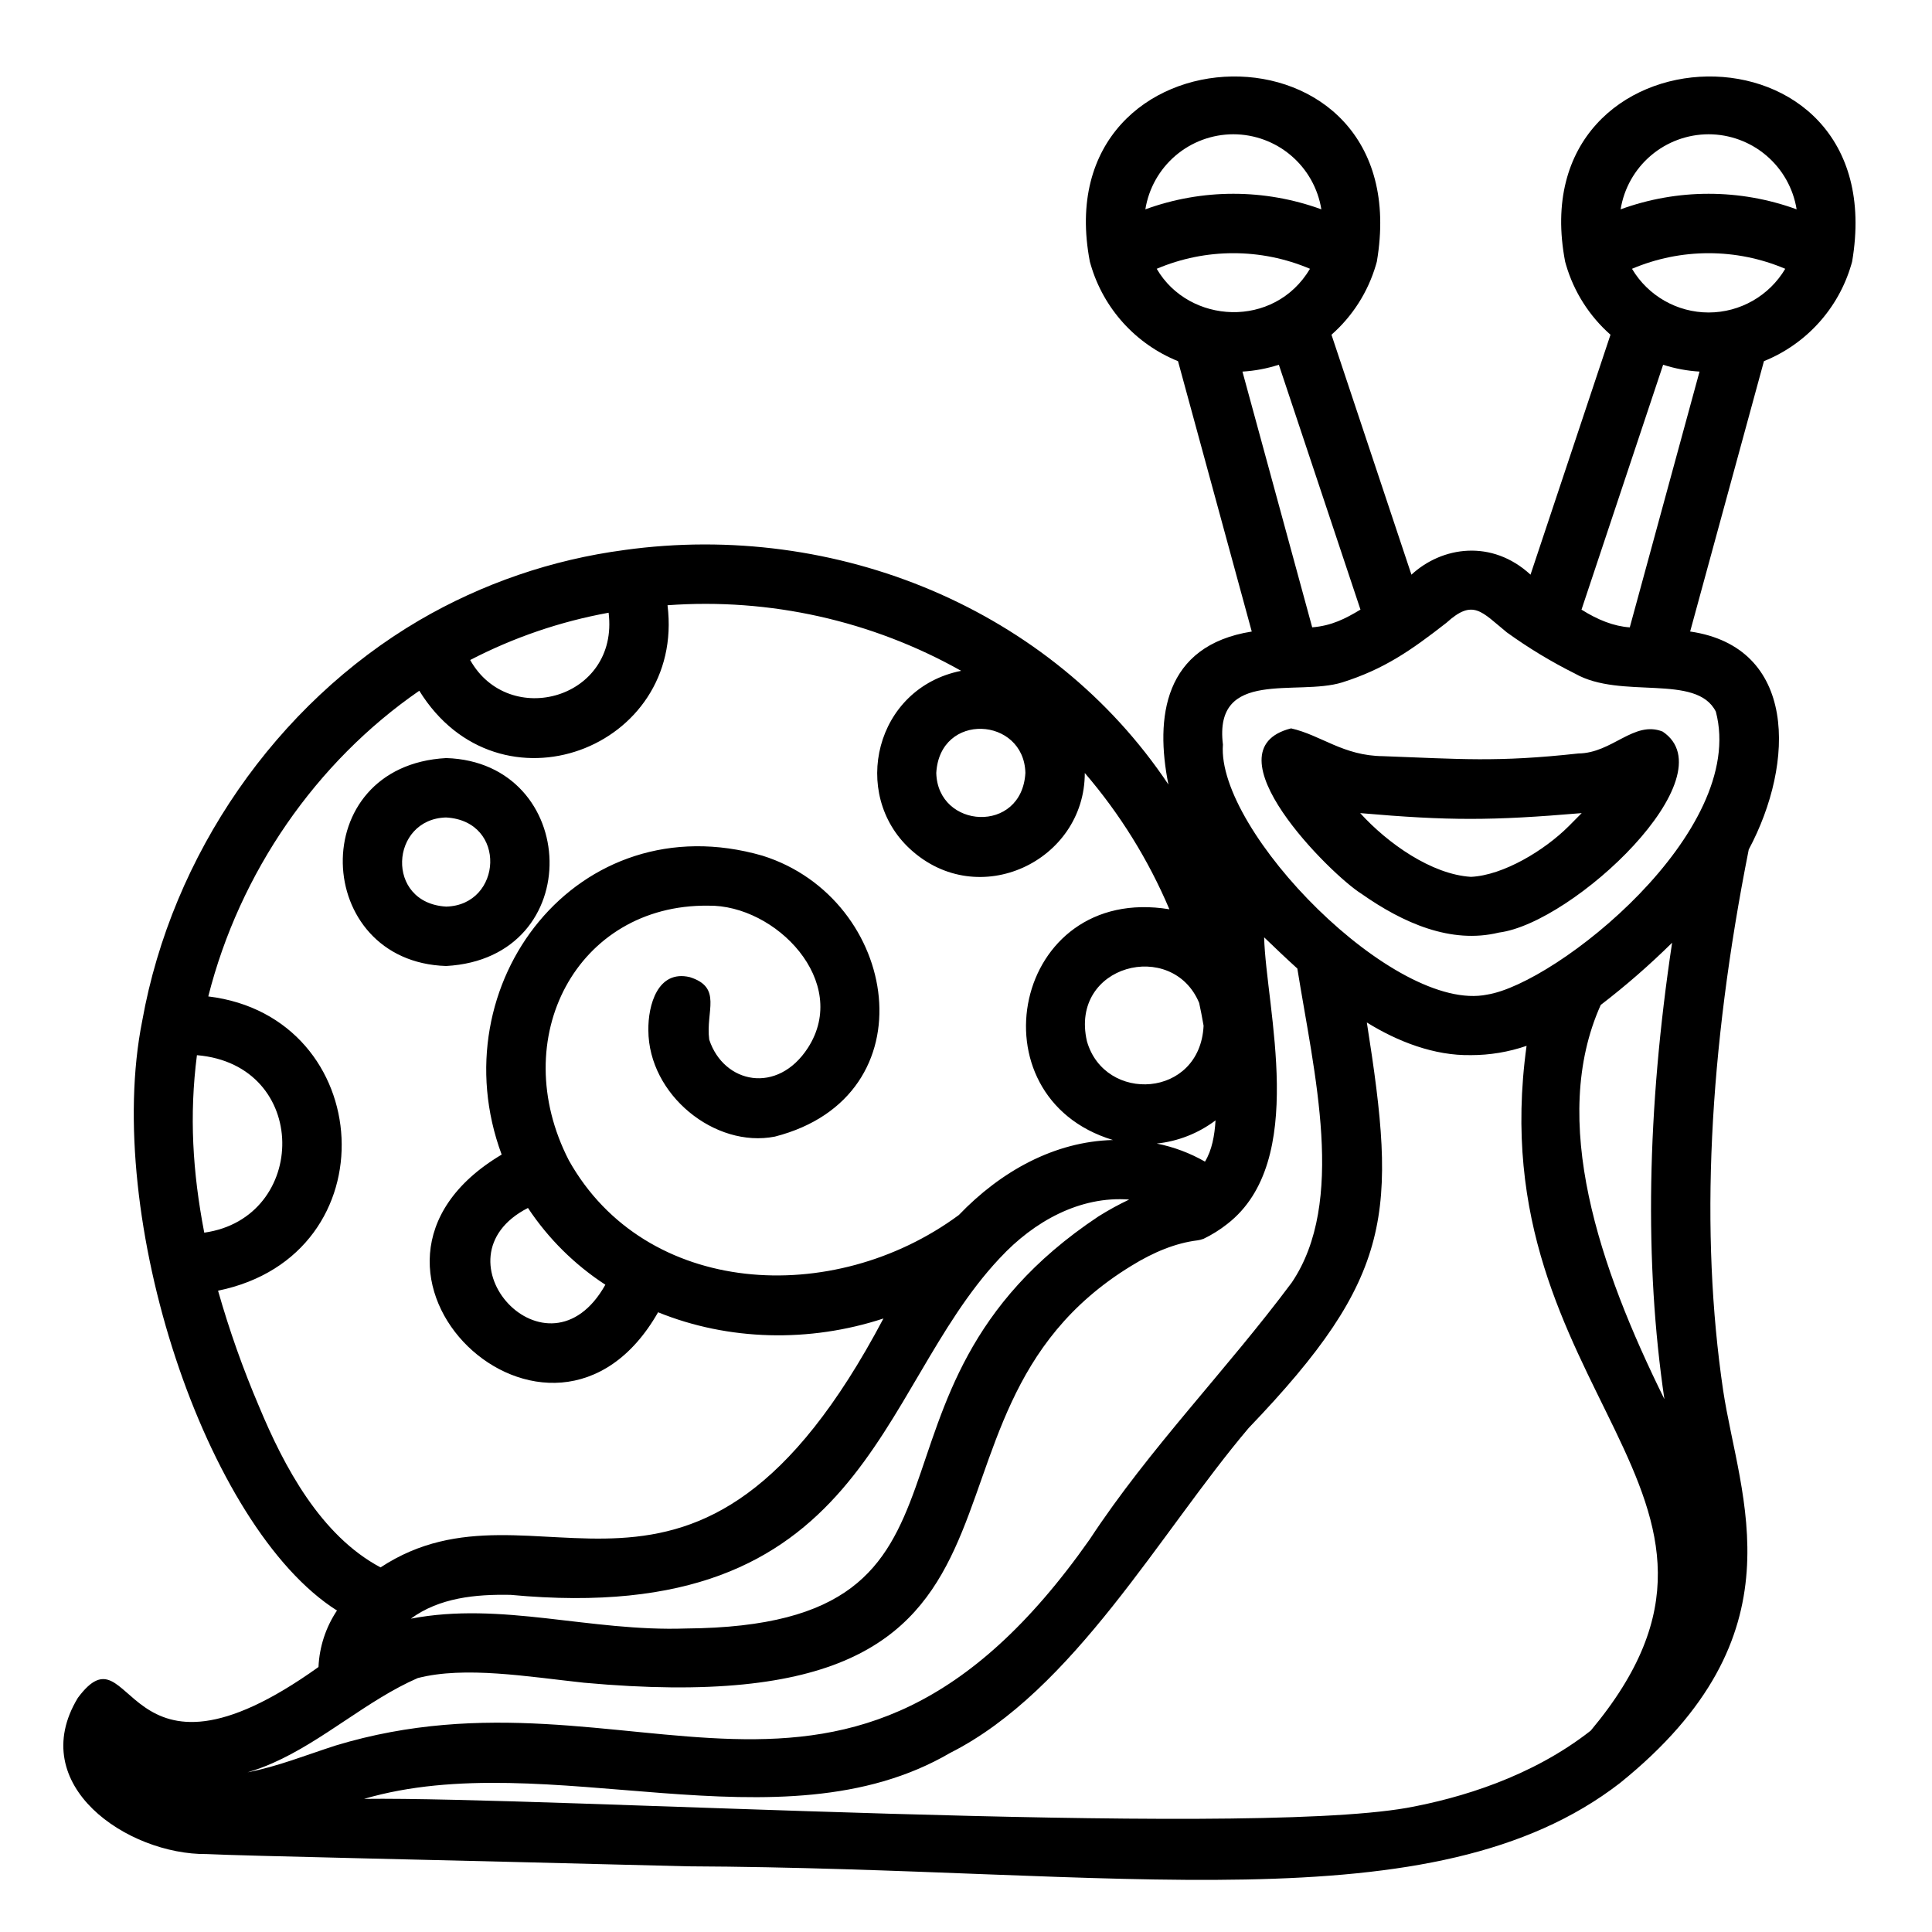 <?xml version="1.0" encoding="UTF-8"?>
<!-- Uploaded to: ICON Repo, www.iconrepo.com, Generator: ICON Repo Mixer Tools -->
<svg fill="#000000" width="800px" height="800px" version="1.1" viewBox="144 144 512 512" xmlns="http://www.w3.org/2000/svg">
 <path d="m262.24 400c37.602-2.066 35.457-54.012 0-55.105-37.602 2.066-35.457 54.012 0 55.105zm0-39.359c16.254 0.93 14.887 23.246 0 23.617-16.254-0.934-14.887-23.25 0-23.621zm372.35-146.45c0.094-0.273 0.176-0.559 0.238-0.844 11.371-66.738-88.352-64.133-76.051 0 0.062 0.285 0.145 0.57 0.238 0.844 2.098 7.164 6.184 13.586 11.781 18.516l-21.195 63.586c-10.246-9.441-23.453-7.488-31.555 0l-21.191-63.586c5.598-4.93 9.684-11.352 11.781-18.516 0.098-0.273 0.176-0.559 0.238-0.844 11.371-66.738-88.352-64.133-76.051 0 0.062 0.285 0.145 0.57 0.242 0.844 3.402 11.598 11.918 20.996 23.121 25.523l19.543 71.652c-23.371 3.691-25.637 22.863-22.086 40.539-31.07-46.508-88.008-69.93-144.17-62.148v0.004c-19.18 2.535-37.66 8.867-54.367 18.625-37.875 22.23-65.516 62.074-73.414 106.14-10.375 51.953 16.746 134.21 51.609 156.28-2.969 4.449-4.664 9.625-4.898 14.969-52.531 37.609-48.867-11.863-63.777 8.184-14.012 23.172 13.219 41.602 34.16 41.387 10.379 0.508 58.141 1.457 127.46 3.246 114.19 0.504 197.59 16.168 247.03-22.043 48.82-39.332 31.672-75.465 27.371-104.1-6.172-41.805-3.871-89.684 6.789-143.32 12.348-23.109 12.746-53.66-15.531-57.773l19.559-71.648c11.203-4.527 19.723-13.926 23.125-25.523zm-37.785 12.621c-8.34-0.004-16.059-4.406-20.309-11.578 12.977-5.512 27.637-5.512 40.613 0-4.25 7.172-11.969 11.574-20.305 11.578zm0-47.23c5.613 0.008 11.043 2.012 15.316 5.656 4.273 3.644 7.109 8.691 8.004 14.238-15.062-5.496-31.582-5.496-46.645 0 0.895-5.547 3.731-10.594 8.004-14.238 4.273-3.644 9.703-5.648 15.32-5.656zm-2.414 62.895-18.484 67.781c-4.188-0.281-8.457-1.961-12.793-4.699l21.633-64.895h-0.004c3.129 1.008 6.371 1.617 9.648 1.812zm-89.852 63.074c-4.012 2.414-7.633 4.277-12.793 4.699l-18.484-67.773c3.281-0.195 6.519-0.809 9.645-1.816zm-33.688-125.97c5.613 0.008 11.047 2.012 15.316 5.656 4.273 3.644 7.109 8.691 8.004 14.238-15.062-5.496-31.582-5.496-46.641 0 0.891-5.547 3.727-10.594 8-14.238 4.273-3.644 9.703-5.648 15.32-5.656zm-20.309 35.652c12.977-5.512 27.637-5.512 40.617 0-9.48 15.957-32.09 14.672-40.617 0zm0.008 231.82h-0.004c5.656-0.594 11.043-2.715 15.582-6.141-0.242 4.012-0.953 7.914-2.797 10.93-3.973-2.277-8.293-3.894-12.785-4.789zm-197.69 125.92c7.555-5.559 17.152-6.504 26.461-6.32 94.645 8.902 96.449-53.824 129.48-89.078 0.07-0.07 0.141-0.145 0.211-0.219 8.961-9.66 21.184-16.457 34.242-15.461v-0.004c-2.809 1.328-5.535 2.824-8.164 4.477-70.254 46.711-22.59 108.52-109.29 109.2-25.527 0.891-48.82-7.219-72.949-2.598zm208.93-163.19c0.395 1.84 0.777 3.754 1.117 5.731l0.055 0.344c-0.965 19.223-26.219 20.57-30.918 4.066-4.648-20.305 22.652-27.172 29.746-10.141zm-46.051-60.953c-0.93 16.254-23.246 14.887-23.617 0 0.934-16.258 23.246-14.887 23.617 0zm-110.45-42.453c2.812 22.828-26.406 30.883-36.688 12.531 11.535-5.984 23.902-10.207 36.688-12.531zm-107.16 164.29c-3.102-16.137-3.992-31.074-1.941-47.035 30.074 2.543 29.594 43.156 1.941 47.035zm14.555 46.145c-4.281-10.016-7.922-20.289-10.898-30.766 46.074-9.438 42.051-72.562-2.59-77.984 8.293-32.797 28.512-62.09 55.918-81.008 21.07 34.07 70.512 15.383 65.785-22.652v-0.004c27.082-1.98 54.148 4.066 77.812 17.379-22.852 4.578-29.398 32.609-13.527 47.223 18.055 16.645 46.297 3.215 46.297-20.145 9.289 10.809 16.852 22.988 22.418 36.113-41.449-6.801-52.754 49.723-14.957 61.145-15.477 0.395-29.68 8.25-40.844 19.883-33.34 24.602-83.086 21.672-103.34-14.48-16.672-32.395 2.156-67.887 36.898-67.504 17.918-0.305 37.742 20.172 26.445 37.688-8.043 12.43-22.293 9.496-26.148-2.184-1.004-7.555 3.59-13.816-5.152-16.566-8.516-2.016-11.082 7.477-10.98 14.082 0.059 17.129 17.648 31.301 33.531 28.18 41.508-10.637 33.02-63.027-3.266-74.438-48.988-14.141-85.883 34.109-69.141 79.207-50.98 30.281 13.246 91.289 41.453 41.785 18.637 7.57 40.109 8.086 59.723 1.648-49.945 94.523-91.676 38.621-133.27 65.965-15.895-8.438-25.605-26.793-32.168-42.566zm71.227-52.691h0.004c5.375 8.113 12.355 15.035 20.512 20.344-15.273 27.258-46.469-7.074-20.512-20.344zm-67.633 147.11c13.48-5.949 25.098-16.719 38.418-22.523 12.523-3.231 29.137-0.375 44.035 1.227 134.85 12.32 78.699-69.848 145.01-110.43 6.102-3.797 11.965-6.078 17.422-6.773l0.004 0.008c0.609-0.078 1.207-0.227 1.781-0.441 2.238-1.078 4.348-2.398 6.297-3.938 21.496-16.664 10.262-57.117 9.762-75.965 2.812 2.707 5.746 5.512 8.801 8.277 4.449 27.75 12.961 61.844-1.477 83.211-17.375 23.32-37.609 43.809-53.562 68.082-64.809 92.223-120.65 30.594-199.86 54.625-7.906 2.551-15.273 5.535-23.285 7.086v-0.004c2.269-0.664 4.496-1.48 6.656-2.445zm300.54 11.879c-45.453 7.949-227.54-3.016-276.35-2.387 48.715-14.262 110.13 14.203 155.32-12.176 32.812-16.57 55.59-58.336 79.113-86.102 38.645-40.312 39.262-57.062 31.324-107.48 8.117 5.043 17.875 8.848 27.578 8.652l0.004 0.004c5.019 0.004 10.004-0.828 14.75-2.461-12.844 92.734 69.734 118.43 17.008 181.47-15.688 12.316-34.68 17.93-48.754 20.48zm68.266-108.32c-17.25-34.879-30.59-73.941-16.875-104.47 6.641-5.094 12.957-10.602 18.914-16.484-6.688 44.355-7.367 84.848-2.039 120.96zm13.629-182.21c8.441 31.844-42.266 72.082-60.574 74.996-24.527 5.078-71.824-43.328-70.051-66.258-2.492-20.316 19.645-12.738 31.629-16.48 11.031-3.492 18.113-8.383 27.621-15.809 7.086-6.445 9.266-2.914 16.012 2.574h0.004c5.715 4.121 11.758 7.777 18.066 10.922 12.184 6.941 32.145-0.148 37.293 10.055zm-14.109 5.289c-7.617-3-13.316 5.731-22.328 5.809-21.68 2.375-31.188 1.461-51.75 0.715-10.602-0.098-16.363-5.551-24.375-7.367-22.754 5.754 10.559 38.816 18.633 43.824 11.051 7.766 23.762 13.395 36.457 10.289 19.785-2.523 61.094-41.426 43.363-53.27zm-24.867 25.07c-6.406 6.406-17.324 13.031-25.922 13.434-10.398-0.637-22.043-8.84-29.352-16.891 23.637 2.051 34.773 2.027 58.703 0-1.156 1.184-2.32 2.348-3.43 3.461z"/>
</svg>